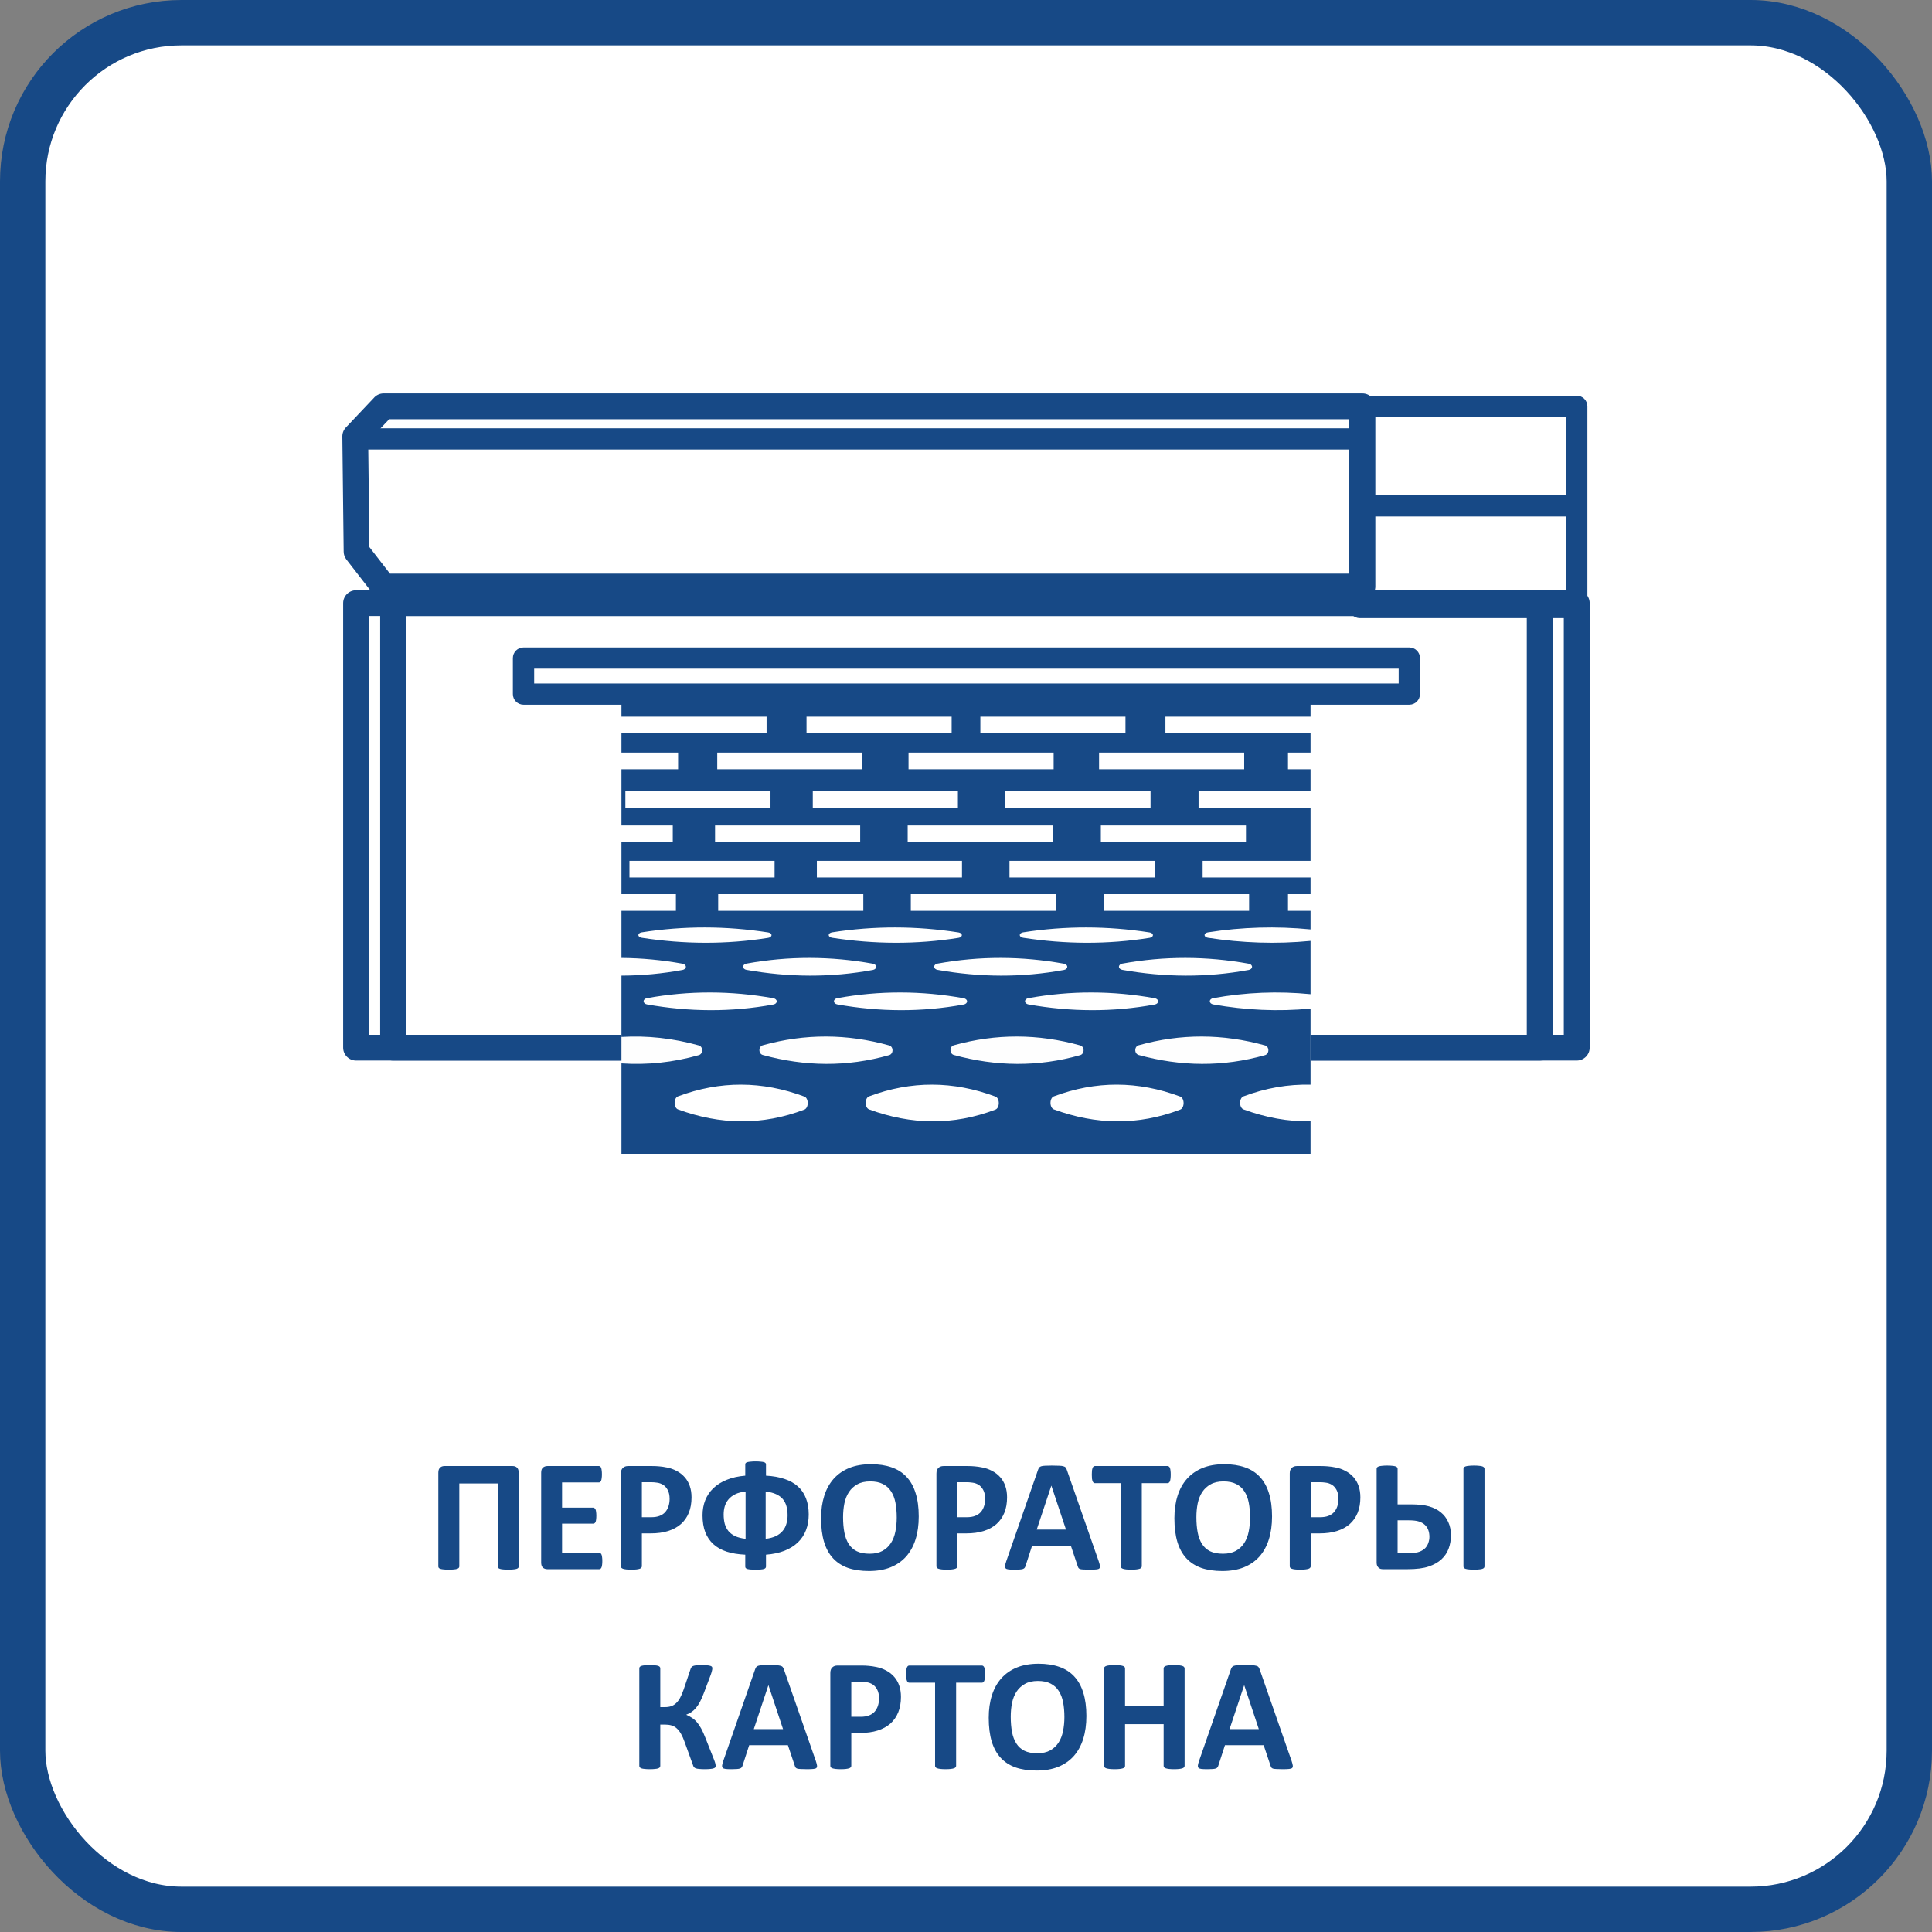 <svg width="213" height="213" viewBox="0 0 213 213" fill="none" xmlns="http://www.w3.org/2000/svg">
<rect x="0" y="0" width="213" height="213" fill="#808080" stroke="none"/>
<rect x="2.5" y="2.5" width="208" height="208" rx="17.5" fill="white" stroke="#174986" stroke-width="5" stroke-linejoin="round"/>
<path d="M57.185 172.701C57.185 172.76 57.168 172.812 57.133 172.859C57.098 172.9 57.036 172.936 56.948 172.965C56.86 172.994 56.74 173.015 56.588 173.026C56.441 173.044 56.257 173.053 56.034 173.053C55.812 173.053 55.624 173.044 55.472 173.026C55.325 173.015 55.208 172.994 55.12 172.965C55.032 172.936 54.968 172.9 54.927 172.859C54.892 172.812 54.874 172.76 54.874 172.701V163.552H50.638V172.701C50.638 172.76 50.617 172.812 50.576 172.859C50.541 172.9 50.48 172.936 50.392 172.965C50.304 172.994 50.187 173.015 50.04 173.026C49.894 173.044 49.706 173.053 49.477 173.053C49.255 173.053 49.067 173.044 48.915 173.026C48.769 173.015 48.651 172.994 48.563 172.965C48.476 172.936 48.414 172.9 48.379 172.859C48.344 172.812 48.326 172.76 48.326 172.701V162.356C48.326 162.11 48.388 161.929 48.511 161.812C48.634 161.688 48.798 161.627 49.003 161.627H56.518C56.728 161.627 56.893 161.688 57.01 161.812C57.127 161.929 57.185 162.11 57.185 162.356V172.701ZM66.405 172.095C66.405 172.265 66.397 172.408 66.379 172.525C66.367 172.637 66.347 172.728 66.317 172.798C66.288 172.868 66.25 172.921 66.203 172.956C66.162 172.985 66.115 173 66.062 173H60.35C60.156 173 59.992 172.944 59.857 172.833C59.728 172.716 59.664 172.528 59.664 172.271V162.356C59.664 162.099 59.728 161.914 59.857 161.803C59.992 161.686 60.156 161.627 60.35 161.627H66.027C66.08 161.627 66.127 161.642 66.168 161.671C66.209 161.7 66.244 161.753 66.273 161.829C66.303 161.899 66.323 161.993 66.335 162.11C66.353 162.222 66.361 162.365 66.361 162.541C66.361 162.705 66.353 162.846 66.335 162.963C66.323 163.074 66.303 163.165 66.273 163.235C66.244 163.306 66.209 163.358 66.168 163.394C66.127 163.423 66.08 163.438 66.027 163.438H61.967V166.215H65.403C65.456 166.215 65.503 166.232 65.544 166.268C65.591 166.297 65.629 166.347 65.658 166.417C65.688 166.481 65.708 166.572 65.72 166.689C65.737 166.801 65.746 166.938 65.746 167.103C65.746 167.272 65.737 167.413 65.72 167.524C65.708 167.636 65.688 167.727 65.658 167.797C65.629 167.861 65.591 167.908 65.544 167.938C65.503 167.967 65.456 167.981 65.403 167.981H61.967V171.189H66.062C66.115 171.189 66.162 171.207 66.203 171.242C66.25 171.271 66.288 171.321 66.317 171.392C66.347 171.462 66.367 171.556 66.379 171.673C66.397 171.784 66.405 171.925 66.405 172.095ZM76.24 165.081C76.24 165.72 76.141 166.285 75.941 166.777C75.742 167.27 75.452 167.686 75.071 168.025C74.69 168.359 74.222 168.614 73.665 168.79C73.114 168.966 72.464 169.054 71.714 169.054H70.765V172.684C70.765 172.742 70.744 172.795 70.703 172.842C70.668 172.889 70.606 172.927 70.519 172.956C70.431 172.985 70.314 173.009 70.167 173.026C70.02 173.044 69.833 173.053 69.605 173.053C69.382 173.053 69.194 173.044 69.042 173.026C68.895 173.009 68.778 172.985 68.69 172.956C68.603 172.927 68.541 172.889 68.506 172.842C68.471 172.795 68.453 172.742 68.453 172.684V162.453C68.453 162.178 68.523 161.973 68.664 161.838C68.811 161.697 69.001 161.627 69.235 161.627H71.916C72.186 161.627 72.44 161.639 72.681 161.662C72.927 161.68 73.22 161.724 73.56 161.794C73.899 161.858 74.242 161.981 74.588 162.163C74.939 162.345 75.238 162.576 75.484 162.857C75.731 163.133 75.918 163.458 76.047 163.833C76.176 164.202 76.24 164.618 76.24 165.081ZM73.823 165.248C73.823 164.85 73.753 164.521 73.612 164.264C73.472 164.006 73.299 163.815 73.094 163.692C72.889 163.569 72.672 163.493 72.443 163.464C72.221 163.429 71.989 163.411 71.749 163.411H70.765V167.27H71.802C72.171 167.27 72.478 167.22 72.725 167.12C72.977 167.021 73.182 166.883 73.34 166.707C73.498 166.525 73.618 166.312 73.7 166.065C73.782 165.813 73.823 165.541 73.823 165.248ZM89.16 166.971C89.16 167.609 89.058 168.189 88.853 168.711C88.653 169.227 88.355 169.675 87.956 170.056C87.564 170.431 87.071 170.735 86.48 170.97C85.894 171.198 85.217 171.342 84.449 171.4V172.719C84.449 172.777 84.429 172.83 84.388 172.877C84.353 172.918 84.291 172.953 84.203 172.982C84.121 173.006 84.004 173.023 83.852 173.035C83.705 173.047 83.523 173.053 83.307 173.053C83.084 173.053 82.899 173.047 82.753 173.035C82.612 173.023 82.498 173.006 82.41 172.982C82.322 172.953 82.258 172.918 82.217 172.877C82.182 172.836 82.164 172.783 82.164 172.719V171.4C81.391 171.365 80.708 171.254 80.116 171.066C79.53 170.873 79.041 170.598 78.648 170.24C78.256 169.883 77.957 169.44 77.752 168.913C77.553 168.386 77.453 167.768 77.453 167.059C77.453 166.455 77.553 165.901 77.752 165.397C77.957 164.888 78.256 164.445 78.648 164.07C79.047 163.689 79.539 163.382 80.125 163.147C80.711 162.907 81.391 162.755 82.164 162.69V161.442C82.164 161.384 82.182 161.334 82.217 161.293C82.258 161.252 82.322 161.22 82.41 161.196C82.498 161.173 82.615 161.155 82.762 161.144C82.908 161.126 83.09 161.117 83.307 161.117C83.523 161.117 83.705 161.126 83.852 161.144C84.004 161.155 84.121 161.173 84.203 161.196C84.291 161.22 84.353 161.252 84.388 161.293C84.429 161.334 84.449 161.384 84.449 161.442V162.69C85.223 162.731 85.902 162.852 86.488 163.051C87.074 163.244 87.564 163.517 87.956 163.868C88.355 164.22 88.653 164.656 88.853 165.178C89.058 165.693 89.16 166.291 89.16 166.971ZM86.831 167.067C86.831 166.698 86.79 166.364 86.708 166.065C86.626 165.761 86.491 165.497 86.304 165.274C86.116 165.052 85.867 164.87 85.557 164.729C85.252 164.589 84.871 164.492 84.414 164.439V169.651C84.859 169.599 85.234 169.499 85.539 169.353C85.85 169.2 86.099 169.01 86.286 168.781C86.48 168.553 86.617 168.292 86.699 167.999C86.787 167.706 86.831 167.396 86.831 167.067ZM82.199 164.439C81.748 164.486 81.367 164.586 81.057 164.738C80.752 164.891 80.506 165.078 80.318 165.301C80.131 165.523 79.993 165.778 79.905 166.065C79.823 166.347 79.782 166.646 79.782 166.962C79.782 167.349 79.823 167.697 79.905 168.008C79.993 168.312 80.131 168.579 80.318 168.808C80.506 169.03 80.752 169.215 81.057 169.361C81.367 169.502 81.748 169.599 82.199 169.651V164.439ZM101.289 167.182C101.289 168.125 101.172 168.969 100.938 169.713C100.703 170.457 100.354 171.09 99.892 171.611C99.429 172.127 98.855 172.522 98.169 172.798C97.489 173.067 96.701 173.202 95.805 173.202C94.92 173.202 94.147 173.088 93.484 172.859C92.828 172.625 92.28 172.271 91.841 171.796C91.401 171.321 91.07 170.718 90.848 169.985C90.631 169.253 90.522 168.386 90.522 167.384C90.522 166.464 90.64 165.638 90.874 164.905C91.108 164.167 91.457 163.54 91.92 163.024C92.383 162.509 92.954 162.113 93.634 161.838C94.319 161.562 95.113 161.425 96.016 161.425C96.877 161.425 97.636 161.539 98.292 161.768C98.954 161.996 99.505 162.348 99.944 162.822C100.39 163.297 100.724 163.897 100.946 164.624C101.175 165.345 101.289 166.197 101.289 167.182ZM98.863 167.305C98.863 166.707 98.816 166.165 98.723 165.679C98.629 165.187 98.468 164.768 98.239 164.422C98.017 164.07 97.718 163.801 97.343 163.613C96.968 163.42 96.499 163.323 95.936 163.323C95.368 163.323 94.894 163.432 94.513 163.648C94.132 163.859 93.824 164.144 93.59 164.501C93.356 164.858 93.189 165.277 93.089 165.758C92.995 166.232 92.948 166.736 92.948 167.27C92.948 167.891 92.995 168.45 93.089 168.948C93.183 169.44 93.341 169.862 93.564 170.214C93.786 170.565 94.085 170.835 94.46 171.022C94.835 171.204 95.307 171.295 95.875 171.295C96.443 171.295 96.918 171.189 97.299 170.979C97.68 170.768 97.987 170.48 98.222 170.117C98.456 169.754 98.62 169.332 98.714 168.852C98.814 168.365 98.863 167.85 98.863 167.305ZM111.027 165.081C111.027 165.72 110.928 166.285 110.729 166.777C110.529 167.27 110.239 167.686 109.858 168.025C109.478 168.359 109.009 168.614 108.452 168.79C107.901 168.966 107.251 169.054 106.501 169.054H105.552V172.684C105.552 172.742 105.531 172.795 105.49 172.842C105.455 172.889 105.394 172.927 105.306 172.956C105.218 172.985 105.101 173.009 104.954 173.026C104.808 173.044 104.62 173.053 104.392 173.053C104.169 173.053 103.981 173.044 103.829 173.026C103.683 173.009 103.565 172.985 103.478 172.956C103.39 172.927 103.328 172.889 103.293 172.842C103.258 172.795 103.24 172.742 103.24 172.684V162.453C103.24 162.178 103.311 161.973 103.451 161.838C103.598 161.697 103.788 161.627 104.022 161.627H106.703C106.973 161.627 107.228 161.639 107.468 161.662C107.714 161.68 108.007 161.724 108.347 161.794C108.687 161.858 109.029 161.981 109.375 162.163C109.727 162.345 110.025 162.576 110.271 162.857C110.518 163.133 110.705 163.458 110.834 163.833C110.963 164.202 111.027 164.618 111.027 165.081ZM108.61 165.248C108.61 164.85 108.54 164.521 108.399 164.264C108.259 164.006 108.086 163.815 107.881 163.692C107.676 163.569 107.459 163.493 107.23 163.464C107.008 163.429 106.776 163.411 106.536 163.411H105.552V167.27H106.589C106.958 167.27 107.266 167.22 107.512 167.12C107.764 167.021 107.969 166.883 108.127 166.707C108.285 166.525 108.405 166.312 108.487 166.065C108.569 165.813 108.61 165.541 108.61 165.248ZM121.135 172.139C121.205 172.35 121.249 172.517 121.267 172.64C121.284 172.763 121.261 172.856 121.196 172.921C121.132 172.979 121.018 173.015 120.854 173.026C120.689 173.044 120.464 173.053 120.177 173.053C119.878 173.053 119.644 173.047 119.474 173.035C119.31 173.029 119.184 173.015 119.096 172.991C119.008 172.962 118.946 172.924 118.911 172.877C118.876 172.83 118.847 172.769 118.823 172.692L118.059 170.407H113.787L113.066 172.631C113.043 172.713 113.011 172.783 112.97 172.842C112.935 172.895 112.873 172.938 112.785 172.974C112.703 173.003 112.583 173.023 112.425 173.035C112.272 173.047 112.07 173.053 111.818 173.053C111.549 173.053 111.338 173.044 111.186 173.026C111.033 173.009 110.928 172.968 110.869 172.903C110.811 172.833 110.79 172.736 110.808 172.613C110.825 172.49 110.869 172.326 110.939 172.121L114.446 162.031C114.481 161.932 114.522 161.853 114.569 161.794C114.616 161.729 114.689 161.683 114.789 161.653C114.895 161.618 115.038 161.598 115.22 161.592C115.401 161.58 115.642 161.574 115.94 161.574C116.286 161.574 116.562 161.58 116.767 161.592C116.972 161.598 117.13 161.618 117.241 161.653C117.358 161.683 117.44 161.729 117.487 161.794C117.54 161.858 117.584 161.946 117.619 162.058L121.135 172.139ZM115.914 163.798H115.905L114.297 168.632H117.522L115.914 163.798ZM129.071 162.576C129.071 162.746 129.062 162.893 129.045 163.016C129.033 163.133 129.013 163.229 128.983 163.306C128.954 163.376 128.916 163.429 128.869 163.464C128.828 163.499 128.781 163.517 128.729 163.517H125.881V172.684C125.881 172.742 125.86 172.795 125.819 172.842C125.784 172.889 125.723 172.927 125.635 172.956C125.547 172.985 125.427 173.009 125.274 173.026C125.128 173.044 124.943 173.053 124.721 173.053C124.498 173.053 124.311 173.044 124.158 173.026C124.012 173.009 123.895 172.985 123.807 172.956C123.719 172.927 123.654 172.889 123.613 172.842C123.578 172.795 123.561 172.742 123.561 172.684V163.517H120.713C120.654 163.517 120.604 163.499 120.563 163.464C120.522 163.429 120.487 163.376 120.458 163.306C120.429 163.229 120.405 163.133 120.388 163.016C120.376 162.893 120.37 162.746 120.37 162.576C120.37 162.4 120.376 162.251 120.388 162.128C120.405 162.005 120.429 161.908 120.458 161.838C120.487 161.762 120.522 161.709 120.563 161.68C120.604 161.645 120.654 161.627 120.713 161.627H128.729C128.781 161.627 128.828 161.645 128.869 161.68C128.916 161.709 128.954 161.762 128.983 161.838C129.013 161.908 129.033 162.005 129.045 162.128C129.062 162.251 129.071 162.4 129.071 162.576ZM140.242 167.182C140.242 168.125 140.125 168.969 139.891 169.713C139.656 170.457 139.308 171.09 138.845 171.611C138.382 172.127 137.808 172.522 137.122 172.798C136.442 173.067 135.654 173.202 134.758 173.202C133.873 173.202 133.1 173.088 132.438 172.859C131.781 172.625 131.233 172.271 130.794 171.796C130.354 171.321 130.023 170.718 129.801 169.985C129.584 169.253 129.476 168.386 129.476 167.384C129.476 166.464 129.593 165.638 129.827 164.905C130.062 164.167 130.41 163.54 130.873 163.024C131.336 162.509 131.907 162.113 132.587 161.838C133.272 161.562 134.066 161.425 134.969 161.425C135.83 161.425 136.589 161.539 137.245 161.768C137.907 161.996 138.458 162.348 138.897 162.822C139.343 163.297 139.677 163.897 139.899 164.624C140.128 165.345 140.242 166.197 140.242 167.182ZM137.816 167.305C137.816 166.707 137.77 166.165 137.676 165.679C137.582 165.187 137.421 164.768 137.192 164.422C136.97 164.07 136.671 163.801 136.296 163.613C135.921 163.42 135.452 163.323 134.89 163.323C134.321 163.323 133.847 163.432 133.466 163.648C133.085 163.859 132.777 164.144 132.543 164.501C132.309 164.858 132.142 165.277 132.042 165.758C131.948 166.232 131.901 166.736 131.901 167.27C131.901 167.891 131.948 168.45 132.042 168.948C132.136 169.44 132.294 169.862 132.517 170.214C132.739 170.565 133.038 170.835 133.413 171.022C133.788 171.204 134.26 171.295 134.828 171.295C135.396 171.295 135.871 171.189 136.252 170.979C136.633 170.768 136.94 170.48 137.175 170.117C137.409 169.754 137.573 169.332 137.667 168.852C137.767 168.365 137.816 167.85 137.816 167.305ZM149.98 165.081C149.98 165.72 149.881 166.285 149.682 166.777C149.482 167.27 149.192 167.686 148.812 168.025C148.431 168.359 147.962 168.614 147.405 168.79C146.854 168.966 146.204 169.054 145.454 169.054H144.505V172.684C144.505 172.742 144.484 172.795 144.443 172.842C144.408 172.889 144.347 172.927 144.259 172.956C144.171 172.985 144.054 173.009 143.907 173.026C143.761 173.044 143.573 173.053 143.345 173.053C143.122 173.053 142.935 173.044 142.782 173.026C142.636 173.009 142.519 172.985 142.431 172.956C142.343 172.927 142.281 172.889 142.246 172.842C142.211 172.795 142.193 172.742 142.193 172.684V162.453C142.193 162.178 142.264 161.973 142.404 161.838C142.551 161.697 142.741 161.627 142.976 161.627H145.656C145.926 161.627 146.181 161.639 146.421 161.662C146.667 161.68 146.96 161.724 147.3 161.794C147.64 161.858 147.982 161.981 148.328 162.163C148.68 162.345 148.979 162.576 149.225 162.857C149.471 163.133 149.658 163.458 149.787 163.833C149.916 164.202 149.98 164.618 149.98 165.081ZM147.563 165.248C147.563 164.85 147.493 164.521 147.353 164.264C147.212 164.006 147.039 163.815 146.834 163.692C146.629 163.569 146.412 163.493 146.184 163.464C145.961 163.429 145.729 163.411 145.489 163.411H144.505V167.27H145.542C145.911 167.27 146.219 167.22 146.465 167.12C146.717 167.021 146.922 166.883 147.08 166.707C147.238 166.525 147.358 166.312 147.44 166.065C147.522 165.813 147.563 165.541 147.563 165.248ZM163.665 172.701C163.665 172.76 163.645 172.812 163.604 172.859C163.568 172.9 163.507 172.936 163.419 172.965C163.331 172.994 163.211 173.015 163.059 173.026C162.912 173.044 162.728 173.053 162.505 173.053C162.282 173.053 162.098 173.044 161.951 173.026C161.805 173.015 161.685 172.994 161.591 172.965C161.503 172.936 161.438 172.9 161.397 172.859C161.362 172.812 161.345 172.76 161.345 172.701V161.926C161.345 161.867 161.362 161.817 161.397 161.776C161.438 161.729 161.503 161.691 161.591 161.662C161.685 161.633 161.805 161.612 161.951 161.601C162.104 161.583 162.288 161.574 162.505 161.574C162.728 161.574 162.912 161.583 163.059 161.601C163.211 161.612 163.331 161.633 163.419 161.662C163.507 161.691 163.568 161.729 163.604 161.776C163.645 161.817 163.665 161.867 163.665 161.926V172.701ZM159.965 169.247C159.965 169.786 159.88 170.281 159.71 170.732C159.546 171.178 159.285 171.567 158.928 171.901C158.57 172.235 158.102 172.502 157.521 172.701C156.947 172.9 156.162 173 155.166 173H152.485C152.386 173 152.292 172.988 152.204 172.965C152.122 172.936 152.049 172.892 151.984 172.833C151.92 172.769 151.867 172.692 151.826 172.604C151.791 172.511 151.773 172.399 151.773 172.271V161.926C151.773 161.867 151.791 161.817 151.826 161.776C151.867 161.729 151.932 161.691 152.02 161.662C152.113 161.633 152.233 161.612 152.38 161.601C152.532 161.583 152.717 161.574 152.934 161.574C153.162 161.574 153.35 161.583 153.496 161.601C153.643 161.612 153.76 161.633 153.848 161.662C153.936 161.691 153.997 161.729 154.032 161.776C154.067 161.817 154.085 161.867 154.085 161.926V165.854H155.518C156.367 165.854 157.044 165.928 157.548 166.074C158.058 166.221 158.488 166.438 158.84 166.725C159.197 167.012 159.473 167.369 159.666 167.797C159.865 168.225 159.965 168.708 159.965 169.247ZM157.592 169.44C157.592 169.159 157.551 168.907 157.469 168.685C157.387 168.462 157.261 168.271 157.091 168.113C156.921 167.955 156.704 167.832 156.44 167.744C156.177 167.656 155.787 167.612 155.271 167.612H154.085V171.225H155.307C155.846 171.225 156.25 171.172 156.52 171.066C156.795 170.955 157.009 170.814 157.161 170.645C157.313 170.469 157.422 170.275 157.486 170.064C157.557 169.854 157.592 169.646 157.592 169.44ZM78.903 194.692C78.903 194.757 78.886 194.812 78.851 194.859C78.815 194.9 78.751 194.936 78.657 194.965C78.569 194.994 78.449 195.015 78.297 195.026C78.144 195.044 77.948 195.053 77.708 195.053C77.456 195.053 77.251 195.044 77.093 195.026C76.94 195.015 76.817 194.994 76.724 194.965C76.63 194.93 76.56 194.886 76.513 194.833C76.466 194.774 76.431 194.704 76.407 194.622L75.493 192.091C75.364 191.722 75.23 191.414 75.089 191.168C74.948 190.916 74.793 190.714 74.623 190.562C74.453 190.403 74.26 190.292 74.043 190.228C73.826 190.163 73.583 190.131 73.314 190.131H72.795V194.684C72.795 194.748 72.777 194.804 72.742 194.851C72.707 194.892 72.645 194.93 72.558 194.965C72.47 194.994 72.353 195.015 72.206 195.026C72.06 195.044 71.872 195.053 71.644 195.053C71.421 195.053 71.233 195.044 71.081 195.026C70.935 195.015 70.817 194.994 70.73 194.965C70.642 194.93 70.577 194.892 70.536 194.851C70.501 194.804 70.483 194.748 70.483 194.684V183.935C70.483 183.87 70.501 183.817 70.536 183.776C70.577 183.729 70.642 183.691 70.73 183.662C70.817 183.633 70.935 183.612 71.081 183.601C71.233 183.583 71.421 183.574 71.644 183.574C71.872 183.574 72.06 183.583 72.206 183.601C72.353 183.612 72.47 183.633 72.558 183.662C72.645 183.691 72.707 183.729 72.742 183.776C72.777 183.817 72.795 183.87 72.795 183.935V188.206H73.314C73.577 188.206 73.809 188.171 74.008 188.101C74.207 188.03 74.386 187.919 74.544 187.767C74.708 187.614 74.855 187.418 74.983 187.178C75.118 186.932 75.247 186.63 75.37 186.272L76.135 184.005C76.164 183.923 76.199 183.855 76.24 183.803C76.281 183.744 76.346 183.7 76.434 183.671C76.527 183.636 76.647 183.612 76.794 183.601C76.946 183.583 77.148 183.574 77.4 183.574C77.629 183.574 77.816 183.583 77.963 183.601C78.115 183.612 78.232 183.633 78.314 183.662C78.402 183.686 78.461 183.721 78.49 183.768C78.519 183.809 78.534 183.861 78.534 183.926C78.534 184.002 78.519 184.096 78.49 184.207C78.467 184.318 78.423 184.465 78.358 184.646L77.594 186.668C77.453 187.043 77.312 187.362 77.172 187.626C77.031 187.89 76.882 188.115 76.724 188.303C76.571 188.484 76.407 188.634 76.231 188.751C76.061 188.868 75.871 188.965 75.66 189.041V189.05C75.894 189.149 76.106 189.264 76.293 189.393C76.486 189.516 76.665 189.674 76.829 189.867C76.999 190.061 77.16 190.298 77.312 190.579C77.465 190.86 77.62 191.206 77.778 191.616L78.71 193.972C78.804 194.212 78.859 194.379 78.877 194.473C78.894 194.561 78.903 194.634 78.903 194.692ZM89.942 194.139C90.013 194.35 90.057 194.517 90.074 194.64C90.092 194.763 90.068 194.856 90.004 194.921C89.939 194.979 89.825 195.015 89.661 195.026C89.497 195.044 89.272 195.053 88.984 195.053C88.686 195.053 88.451 195.047 88.281 195.035C88.117 195.029 87.991 195.015 87.903 194.991C87.815 194.962 87.754 194.924 87.719 194.877C87.684 194.83 87.654 194.769 87.631 194.692L86.866 192.407H82.595L81.874 194.631C81.851 194.713 81.818 194.783 81.777 194.842C81.742 194.895 81.681 194.938 81.593 194.974C81.511 195.003 81.391 195.023 81.232 195.035C81.08 195.047 80.878 195.053 80.626 195.053C80.356 195.053 80.145 195.044 79.993 195.026C79.841 195.009 79.735 194.968 79.677 194.903C79.618 194.833 79.598 194.736 79.615 194.613C79.633 194.49 79.677 194.326 79.747 194.121L83.254 184.031C83.289 183.932 83.33 183.853 83.377 183.794C83.424 183.729 83.497 183.683 83.597 183.653C83.702 183.618 83.846 183.598 84.027 183.592C84.209 183.58 84.449 183.574 84.748 183.574C85.094 183.574 85.369 183.58 85.574 183.592C85.779 183.598 85.938 183.618 86.049 183.653C86.166 183.683 86.248 183.729 86.295 183.794C86.348 183.858 86.392 183.946 86.427 184.058L89.942 194.139ZM84.722 185.798H84.713L83.105 190.632H86.33L84.722 185.798ZM99.329 187.081C99.329 187.72 99.23 188.285 99.03 188.777C98.831 189.27 98.541 189.686 98.16 190.025C97.779 190.359 97.311 190.614 96.754 190.79C96.203 190.966 95.553 191.054 94.803 191.054H93.853V194.684C93.853 194.742 93.833 194.795 93.792 194.842C93.757 194.889 93.695 194.927 93.607 194.956C93.519 194.985 93.402 195.009 93.256 195.026C93.109 195.044 92.922 195.053 92.693 195.053C92.471 195.053 92.283 195.044 92.131 195.026C91.984 195.009 91.867 194.985 91.779 194.956C91.691 194.927 91.63 194.889 91.595 194.842C91.56 194.795 91.542 194.742 91.542 194.684V184.453C91.542 184.178 91.612 183.973 91.753 183.838C91.899 183.697 92.09 183.627 92.324 183.627H95.005C95.274 183.627 95.529 183.639 95.769 183.662C96.016 183.68 96.309 183.724 96.648 183.794C96.988 183.858 97.331 183.981 97.677 184.163C98.028 184.345 98.327 184.576 98.573 184.857C98.819 185.133 99.007 185.458 99.136 185.833C99.265 186.202 99.329 186.618 99.329 187.081ZM96.912 187.248C96.912 186.85 96.842 186.521 96.701 186.264C96.561 186.006 96.388 185.815 96.183 185.692C95.978 185.569 95.761 185.493 95.532 185.464C95.31 185.429 95.078 185.411 94.838 185.411H93.853V189.27H94.891C95.26 189.27 95.567 189.22 95.814 189.12C96.065 189.021 96.27 188.883 96.429 188.707C96.587 188.525 96.707 188.312 96.789 188.065C96.871 187.813 96.912 187.541 96.912 187.248ZM108.602 184.576C108.602 184.746 108.593 184.893 108.575 185.016C108.563 185.133 108.543 185.229 108.514 185.306C108.484 185.376 108.446 185.429 108.399 185.464C108.358 185.499 108.312 185.517 108.259 185.517H105.411V194.684C105.411 194.742 105.391 194.795 105.35 194.842C105.314 194.889 105.253 194.927 105.165 194.956C105.077 194.985 104.957 195.009 104.805 195.026C104.658 195.044 104.474 195.053 104.251 195.053C104.028 195.053 103.841 195.044 103.688 195.026C103.542 195.009 103.425 194.985 103.337 194.956C103.249 194.927 103.185 194.889 103.144 194.842C103.108 194.795 103.091 194.742 103.091 194.684V185.517H100.243C100.185 185.517 100.135 185.499 100.094 185.464C100.053 185.429 100.018 185.376 99.988 185.306C99.959 185.229 99.936 185.133 99.918 185.016C99.906 184.893 99.9 184.746 99.9 184.576C99.9 184.4 99.906 184.251 99.918 184.128C99.936 184.005 99.959 183.908 99.988 183.838C100.018 183.762 100.053 183.709 100.094 183.68C100.135 183.645 100.185 183.627 100.243 183.627H108.259C108.312 183.627 108.358 183.645 108.399 183.68C108.446 183.709 108.484 183.762 108.514 183.838C108.543 183.908 108.563 184.005 108.575 184.128C108.593 184.251 108.602 184.4 108.602 184.576ZM119.772 189.182C119.772 190.125 119.655 190.969 119.421 191.713C119.187 192.457 118.838 193.09 118.375 193.611C117.912 194.127 117.338 194.522 116.652 194.798C115.973 195.067 115.185 195.202 114.288 195.202C113.403 195.202 112.63 195.088 111.968 194.859C111.312 194.625 110.764 194.271 110.324 193.796C109.885 193.321 109.554 192.718 109.331 191.985C109.114 191.253 109.006 190.386 109.006 189.384C109.006 188.464 109.123 187.638 109.357 186.905C109.592 186.167 109.94 185.54 110.403 185.024C110.866 184.509 111.438 184.113 112.117 183.838C112.803 183.562 113.597 183.425 114.499 183.425C115.36 183.425 116.119 183.539 116.775 183.768C117.438 183.996 117.988 184.348 118.428 184.822C118.873 185.297 119.207 185.897 119.43 186.624C119.658 187.345 119.772 188.197 119.772 189.182ZM117.347 189.305C117.347 188.707 117.3 188.165 117.206 187.679C117.112 187.187 116.951 186.768 116.723 186.422C116.5 186.07 116.201 185.801 115.826 185.613C115.451 185.42 114.982 185.323 114.42 185.323C113.852 185.323 113.377 185.432 112.996 185.648C112.615 185.859 112.308 186.144 112.073 186.501C111.839 186.858 111.672 187.277 111.572 187.758C111.479 188.232 111.432 188.736 111.432 189.27C111.432 189.891 111.479 190.45 111.572 190.948C111.666 191.44 111.824 191.862 112.047 192.214C112.27 192.565 112.568 192.835 112.943 193.022C113.318 193.204 113.79 193.295 114.358 193.295C114.927 193.295 115.401 193.189 115.782 192.979C116.163 192.768 116.471 192.48 116.705 192.117C116.939 191.754 117.104 191.332 117.197 190.852C117.297 190.365 117.347 189.85 117.347 189.305ZM130.601 194.684C130.601 194.742 130.58 194.795 130.539 194.842C130.504 194.889 130.442 194.927 130.354 194.956C130.267 194.985 130.149 195.009 130.003 195.026C129.856 195.044 129.672 195.053 129.449 195.053C129.221 195.053 129.03 195.044 128.878 195.026C128.731 195.009 128.614 194.985 128.526 194.956C128.444 194.927 128.383 194.889 128.342 194.842C128.307 194.795 128.289 194.742 128.289 194.684V190.087H124.035V194.684C124.035 194.742 124.018 194.795 123.982 194.842C123.947 194.889 123.886 194.927 123.798 194.956C123.71 194.985 123.593 195.009 123.446 195.026C123.3 195.044 123.112 195.053 122.884 195.053C122.661 195.053 122.474 195.044 122.321 195.026C122.175 195.009 122.058 194.985 121.97 194.956C121.882 194.927 121.817 194.889 121.776 194.842C121.741 194.795 121.724 194.742 121.724 194.684V183.943C121.724 183.885 121.741 183.832 121.776 183.785C121.817 183.738 121.882 183.7 121.97 183.671C122.058 183.642 122.175 183.618 122.321 183.601C122.474 183.583 122.661 183.574 122.884 183.574C123.112 183.574 123.3 183.583 123.446 183.601C123.593 183.618 123.71 183.642 123.798 183.671C123.886 183.7 123.947 183.738 123.982 183.785C124.018 183.832 124.035 183.885 124.035 183.943V188.118H128.289V183.943C128.289 183.885 128.307 183.832 128.342 183.785C128.383 183.738 128.444 183.7 128.526 183.671C128.614 183.642 128.731 183.618 128.878 183.601C129.03 183.583 129.221 183.574 129.449 183.574C129.672 183.574 129.856 183.583 130.003 183.601C130.149 183.618 130.267 183.642 130.354 183.671C130.442 183.7 130.504 183.738 130.539 183.785C130.58 183.832 130.601 183.885 130.601 183.943V194.684ZM142.396 194.139C142.466 194.35 142.51 194.517 142.527 194.64C142.545 194.763 142.521 194.856 142.457 194.921C142.393 194.979 142.278 195.015 142.114 195.026C141.95 195.044 141.725 195.053 141.438 195.053C141.139 195.053 140.904 195.047 140.734 195.035C140.57 195.029 140.444 195.015 140.356 194.991C140.269 194.962 140.207 194.924 140.172 194.877C140.137 194.83 140.107 194.769 140.084 194.692L139.319 192.407H135.048L134.327 194.631C134.304 194.713 134.271 194.783 134.23 194.842C134.195 194.895 134.134 194.938 134.046 194.974C133.964 195.003 133.844 195.023 133.686 195.035C133.533 195.047 133.331 195.053 133.079 195.053C132.81 195.053 132.599 195.044 132.446 195.026C132.294 195.009 132.188 194.968 132.13 194.903C132.071 194.833 132.051 194.736 132.068 194.613C132.086 194.49 132.13 194.326 132.2 194.121L135.707 184.031C135.742 183.932 135.783 183.853 135.83 183.794C135.877 183.729 135.95 183.683 136.05 183.653C136.155 183.618 136.299 183.598 136.48 183.592C136.662 183.58 136.902 183.574 137.201 183.574C137.547 183.574 137.822 183.58 138.027 183.592C138.232 183.598 138.391 183.618 138.502 183.653C138.619 183.683 138.701 183.729 138.748 183.794C138.801 183.858 138.845 183.946 138.88 184.058L142.396 194.139ZM137.175 185.798H137.166L135.558 190.632H138.783L137.175 185.798Z" fill="#174986"/>
<path d="M148.779 46.216H42.908L40.592 48.663L40.727 60.315L42.992 63.24H148.779V46.216ZM42.297 43.373H150.204C150.991 43.373 151.63 44.011 151.63 44.794V64.661C151.63 65.445 150.991 66.082 150.204 66.082H42.297C41.872 66.077 41.451 65.889 41.172 65.527L38.185 61.673C38.002 61.436 37.893 61.14 37.89 60.819L37.744 48.155C37.732 47.79 37.859 47.42 38.129 47.134L41.198 43.89C41.459 43.574 41.855 43.373 42.297 43.373Z" fill="#174986"/>
<path d="M39.353 49.558C38.626 49.558 38.035 49.033 38.035 48.389C38.035 47.744 38.626 47.219 39.353 47.219H149.918C150.645 47.219 151.236 47.744 151.236 48.389C151.236 49.033 150.645 49.558 149.918 49.558H39.353Z" fill="#174986"/>
<path d="M149.919 43.624H173.835C174.483 43.624 175.009 44.148 175.009 44.794V66.979C175.009 67.625 174.483 68.15 173.835 68.15H149.919C149.271 68.15 148.745 67.625 148.745 66.979V44.794C148.745 44.148 149.271 43.624 149.919 43.624ZM172.661 45.965H151.093V65.809H172.661V45.965Z" fill="#174986"/>
<path d="M150.132 56.944C149.481 56.944 148.953 56.417 148.953 55.768C148.953 55.12 149.481 54.593 150.132 54.593H173.622C174.272 54.593 174.801 55.12 174.801 55.768C174.801 56.417 174.272 56.944 173.622 56.944H150.132Z" fill="#174986"/>
<path d="M39.259 65.074H173.835C174.621 65.074 175.261 65.711 175.261 66.495V115.502C175.261 116.286 174.621 116.924 173.835 116.924H39.259C38.472 116.924 37.833 116.286 37.833 115.502V66.495C37.833 65.711 38.472 65.074 39.259 65.074ZM172.409 67.916H40.684V114.081H172.409V67.916Z" fill="#174986"/>
<path d="M43.34 65.074H169.753C170.54 65.074 171.179 65.711 171.179 66.495V115.502C171.179 116.286 170.54 116.924 169.753 116.924H43.34C42.554 116.924 41.914 116.286 41.914 115.502V66.495C41.914 65.711 42.554 65.074 43.34 65.074ZM168.328 67.916H44.766V114.081H168.328V67.916Z" fill="#174986"/>
<path d="M57.718 71.381H155.376C156.024 71.381 156.55 71.905 156.55 72.551V76.525C156.55 77.171 156.024 77.695 155.376 77.695H57.718C57.07 77.695 56.544 77.171 56.544 76.525V72.551C56.544 71.905 57.07 71.381 57.718 71.381ZM154.202 73.722H58.892V75.354H154.202V73.722Z" fill="#174986"/>
<path d="M144.485 112.718H68.514V118.61H144.485V112.718Z" fill="#FEFEFE"/>
<path fill-rule="evenodd" clip-rule="evenodd" d="M68.514 75.454H144.486V79.012H128.487V80.848H144.486V82.971H142V84.807H144.486V87.216H132.141V89.052H144.486V94.908H132.589V96.744H144.486V98.579H142V100.415H144.486V102.468C140.715 102.1 136.944 102.202 133.174 102.792C132.955 102.827 132.804 102.948 132.805 103.092C132.805 103.235 132.956 103.357 133.176 103.391C136.945 103.97 140.715 104.1 144.486 103.735V109.607C140.907 109.256 137.329 109.396 133.75 110.044C133.53 110.082 133.381 110.224 133.381 110.39C133.381 110.555 133.533 110.696 133.752 110.736C137.329 111.369 140.908 111.539 144.486 111.194V119.584C142.02 119.52 139.555 119.946 137.089 120.872C136.869 120.953 136.72 121.246 136.721 121.593C136.721 121.935 136.872 122.227 137.091 122.309C139.556 123.216 142.021 123.666 144.486 123.624V127.206H68.514V117.237C71.359 117.426 74.203 117.135 77.047 116.326C77.266 116.263 77.416 116.047 77.415 115.788C77.413 115.532 77.265 115.316 77.044 115.255C74.202 114.464 71.358 114.15 68.514 114.321V107.56C70.758 107.553 73.003 107.349 75.247 106.936C75.466 106.895 75.615 106.755 75.615 106.588C75.614 106.423 75.464 106.283 75.245 106.244C73.001 105.841 70.758 105.628 68.514 105.612V100.415H74.517V98.579H68.514V92.842H74.172V91.007H68.514V84.807H74.759V82.971H68.514V80.848H84.514V79.012H68.514V75.454ZM88.918 79.012H104.917V80.848H88.918V79.012ZM108.083 79.012H124.082V80.848H108.083V79.012ZM79.076 82.971H95.075V84.807H79.076V82.971ZM68.946 87.216H84.946V89.052H68.946V87.216ZM69.396 94.908H85.396V96.744H69.396V94.908ZM89.608 87.216H105.608V89.052H89.608V87.216ZM78.834 91.007H94.834V92.842H78.834V91.007ZM90.058 94.908H106.058V96.744H90.058V94.908ZM79.179 98.579H95.179V100.415H79.179V98.579ZM110.844 87.216H126.845V89.052H110.844V87.216ZM100.07 91.007H116.071V92.842H100.07V91.007ZM111.294 94.908H127.294V96.744H111.294V94.908ZM100.416 98.579H116.417V100.415H100.416V98.579ZM121.367 91.007H137.366V92.842H121.367V91.007ZM121.711 98.579H137.712V100.415H121.711V98.579ZM100.163 82.971H116.162V84.807H100.163V82.971ZM121.17 82.971H137.171V84.807H121.17V82.971ZM84.69 103.399C80.044 104.139 75.398 104.104 70.753 103.391C70.534 103.357 70.382 103.235 70.382 103.092C70.382 102.948 70.531 102.827 70.751 102.792C75.395 102.065 80.043 102.079 84.688 102.801C84.907 102.835 85.055 102.956 85.057 103.1C85.058 103.243 84.909 103.365 84.69 103.399ZM105.675 103.399C101.029 104.139 96.383 104.104 91.738 103.391C91.519 103.357 91.367 103.235 91.367 103.092C91.367 102.948 91.516 102.827 91.735 102.792C96.38 102.065 101.028 102.079 105.671 102.801C105.892 102.835 106.04 102.956 106.041 103.1C106.043 103.243 105.894 103.365 105.675 103.399ZM126.739 103.399C122.093 104.139 117.447 104.104 112.802 103.391C112.583 103.357 112.431 103.235 112.431 103.092C112.431 102.948 112.581 102.827 112.8 102.792C117.445 102.065 122.091 102.079 126.736 102.801C126.956 102.835 127.105 102.956 127.106 103.1C127.107 103.243 126.958 103.365 126.739 103.399ZM96.232 106.936C91.586 107.791 86.94 107.75 82.295 106.926C82.076 106.887 81.924 106.746 81.924 106.581C81.924 106.415 82.073 106.273 82.292 106.234C86.939 105.393 91.585 105.408 96.23 106.244C96.449 106.283 96.598 106.423 96.598 106.588C96.6 106.755 96.451 106.895 96.232 106.936ZM117.296 106.936C112.65 107.791 108.004 107.75 103.359 106.926C103.14 106.887 102.988 106.746 102.988 106.581C102.988 106.415 103.138 106.273 103.357 106.234C108.002 105.393 112.649 105.408 117.294 106.244C117.513 106.283 117.662 106.423 117.663 106.588C117.664 106.755 117.516 106.895 117.296 106.936ZM137.671 106.936C133.024 107.791 128.378 107.75 123.733 106.926C123.514 106.887 123.362 106.746 123.362 106.581C123.362 106.415 123.512 106.273 123.731 106.234C128.376 105.393 133.022 105.408 137.667 106.244C137.887 106.283 138.036 106.423 138.037 106.588C138.038 106.755 137.889 106.895 137.671 106.936ZM85.266 110.745C80.621 111.6 75.975 111.559 71.33 110.736C71.11 110.696 70.959 110.555 70.959 110.39C70.957 110.224 71.108 110.082 71.326 110.044C75.972 109.202 80.619 109.217 85.263 110.053C85.483 110.092 85.632 110.232 85.634 110.398C85.635 110.564 85.485 110.704 85.266 110.745ZM106.251 110.745C101.606 111.6 96.959 111.559 92.314 110.736C92.094 110.696 91.944 110.555 91.944 110.39C91.942 110.224 92.092 110.082 92.311 110.044C96.957 109.202 101.603 109.217 106.248 110.053C106.468 110.092 106.617 110.232 106.618 110.398C106.618 110.564 106.47 110.704 106.251 110.745ZM127.315 110.745C122.67 111.6 118.023 111.559 113.378 110.736C113.159 110.696 113.008 110.555 113.008 110.39C113.007 110.224 113.156 110.082 113.376 110.044C118.022 109.202 122.668 109.217 127.313 110.053C127.532 110.092 127.682 110.232 127.682 110.398C127.683 110.564 127.535 110.704 127.315 110.745ZM98.032 116.326C93.387 117.648 88.741 117.585 84.096 116.31C83.875 116.25 83.724 116.033 83.724 115.776C83.723 115.519 83.874 115.3 84.093 115.239C88.738 113.94 93.384 113.963 98.029 115.255C98.25 115.316 98.398 115.532 98.399 115.788C98.4 116.047 98.251 116.263 98.032 116.326ZM119.096 116.326C114.451 117.648 109.805 117.585 105.16 116.31C104.94 116.25 104.789 116.033 104.789 115.776C104.788 115.519 104.938 115.3 105.157 115.239C109.803 113.94 114.449 113.963 119.094 115.255C119.313 115.316 119.462 115.532 119.464 115.788C119.465 116.047 119.315 116.263 119.096 116.326ZM139.47 116.326C134.825 117.648 130.178 117.585 125.533 116.31C125.314 116.25 125.162 116.033 125.162 115.776C125.162 115.519 125.311 115.3 125.531 115.239C130.177 113.94 134.823 113.963 139.468 115.255C139.687 115.316 139.837 115.532 139.837 115.788C139.838 116.047 139.689 116.263 139.47 116.326ZM88.683 122.329C84.038 124.103 79.392 124.019 74.747 122.309C74.527 122.227 74.376 121.935 74.376 121.593C74.375 121.246 74.526 120.953 74.745 120.872C79.39 119.128 84.036 119.159 88.681 120.893C88.901 120.974 89.05 121.265 89.051 121.609C89.052 121.954 88.903 122.245 88.683 122.329ZM109.748 122.329C105.103 124.103 100.457 124.019 95.812 122.309C95.591 122.227 95.441 121.935 95.441 121.593C95.439 121.246 95.59 120.953 95.809 120.872C100.454 119.128 105.1 119.159 109.745 120.893C109.966 120.974 110.114 121.265 110.115 121.609C110.117 121.954 109.967 122.245 109.748 122.329ZM130.122 122.329C125.477 124.103 120.83 124.019 116.185 122.309C115.965 122.227 115.815 121.935 115.815 121.593C115.813 121.246 115.963 120.953 116.182 120.872C120.828 119.128 125.474 119.159 130.119 120.893C130.339 120.974 130.488 121.265 130.49 121.609C130.49 121.954 130.341 122.245 130.122 122.329Z" fill="#174986"/>
</svg>
